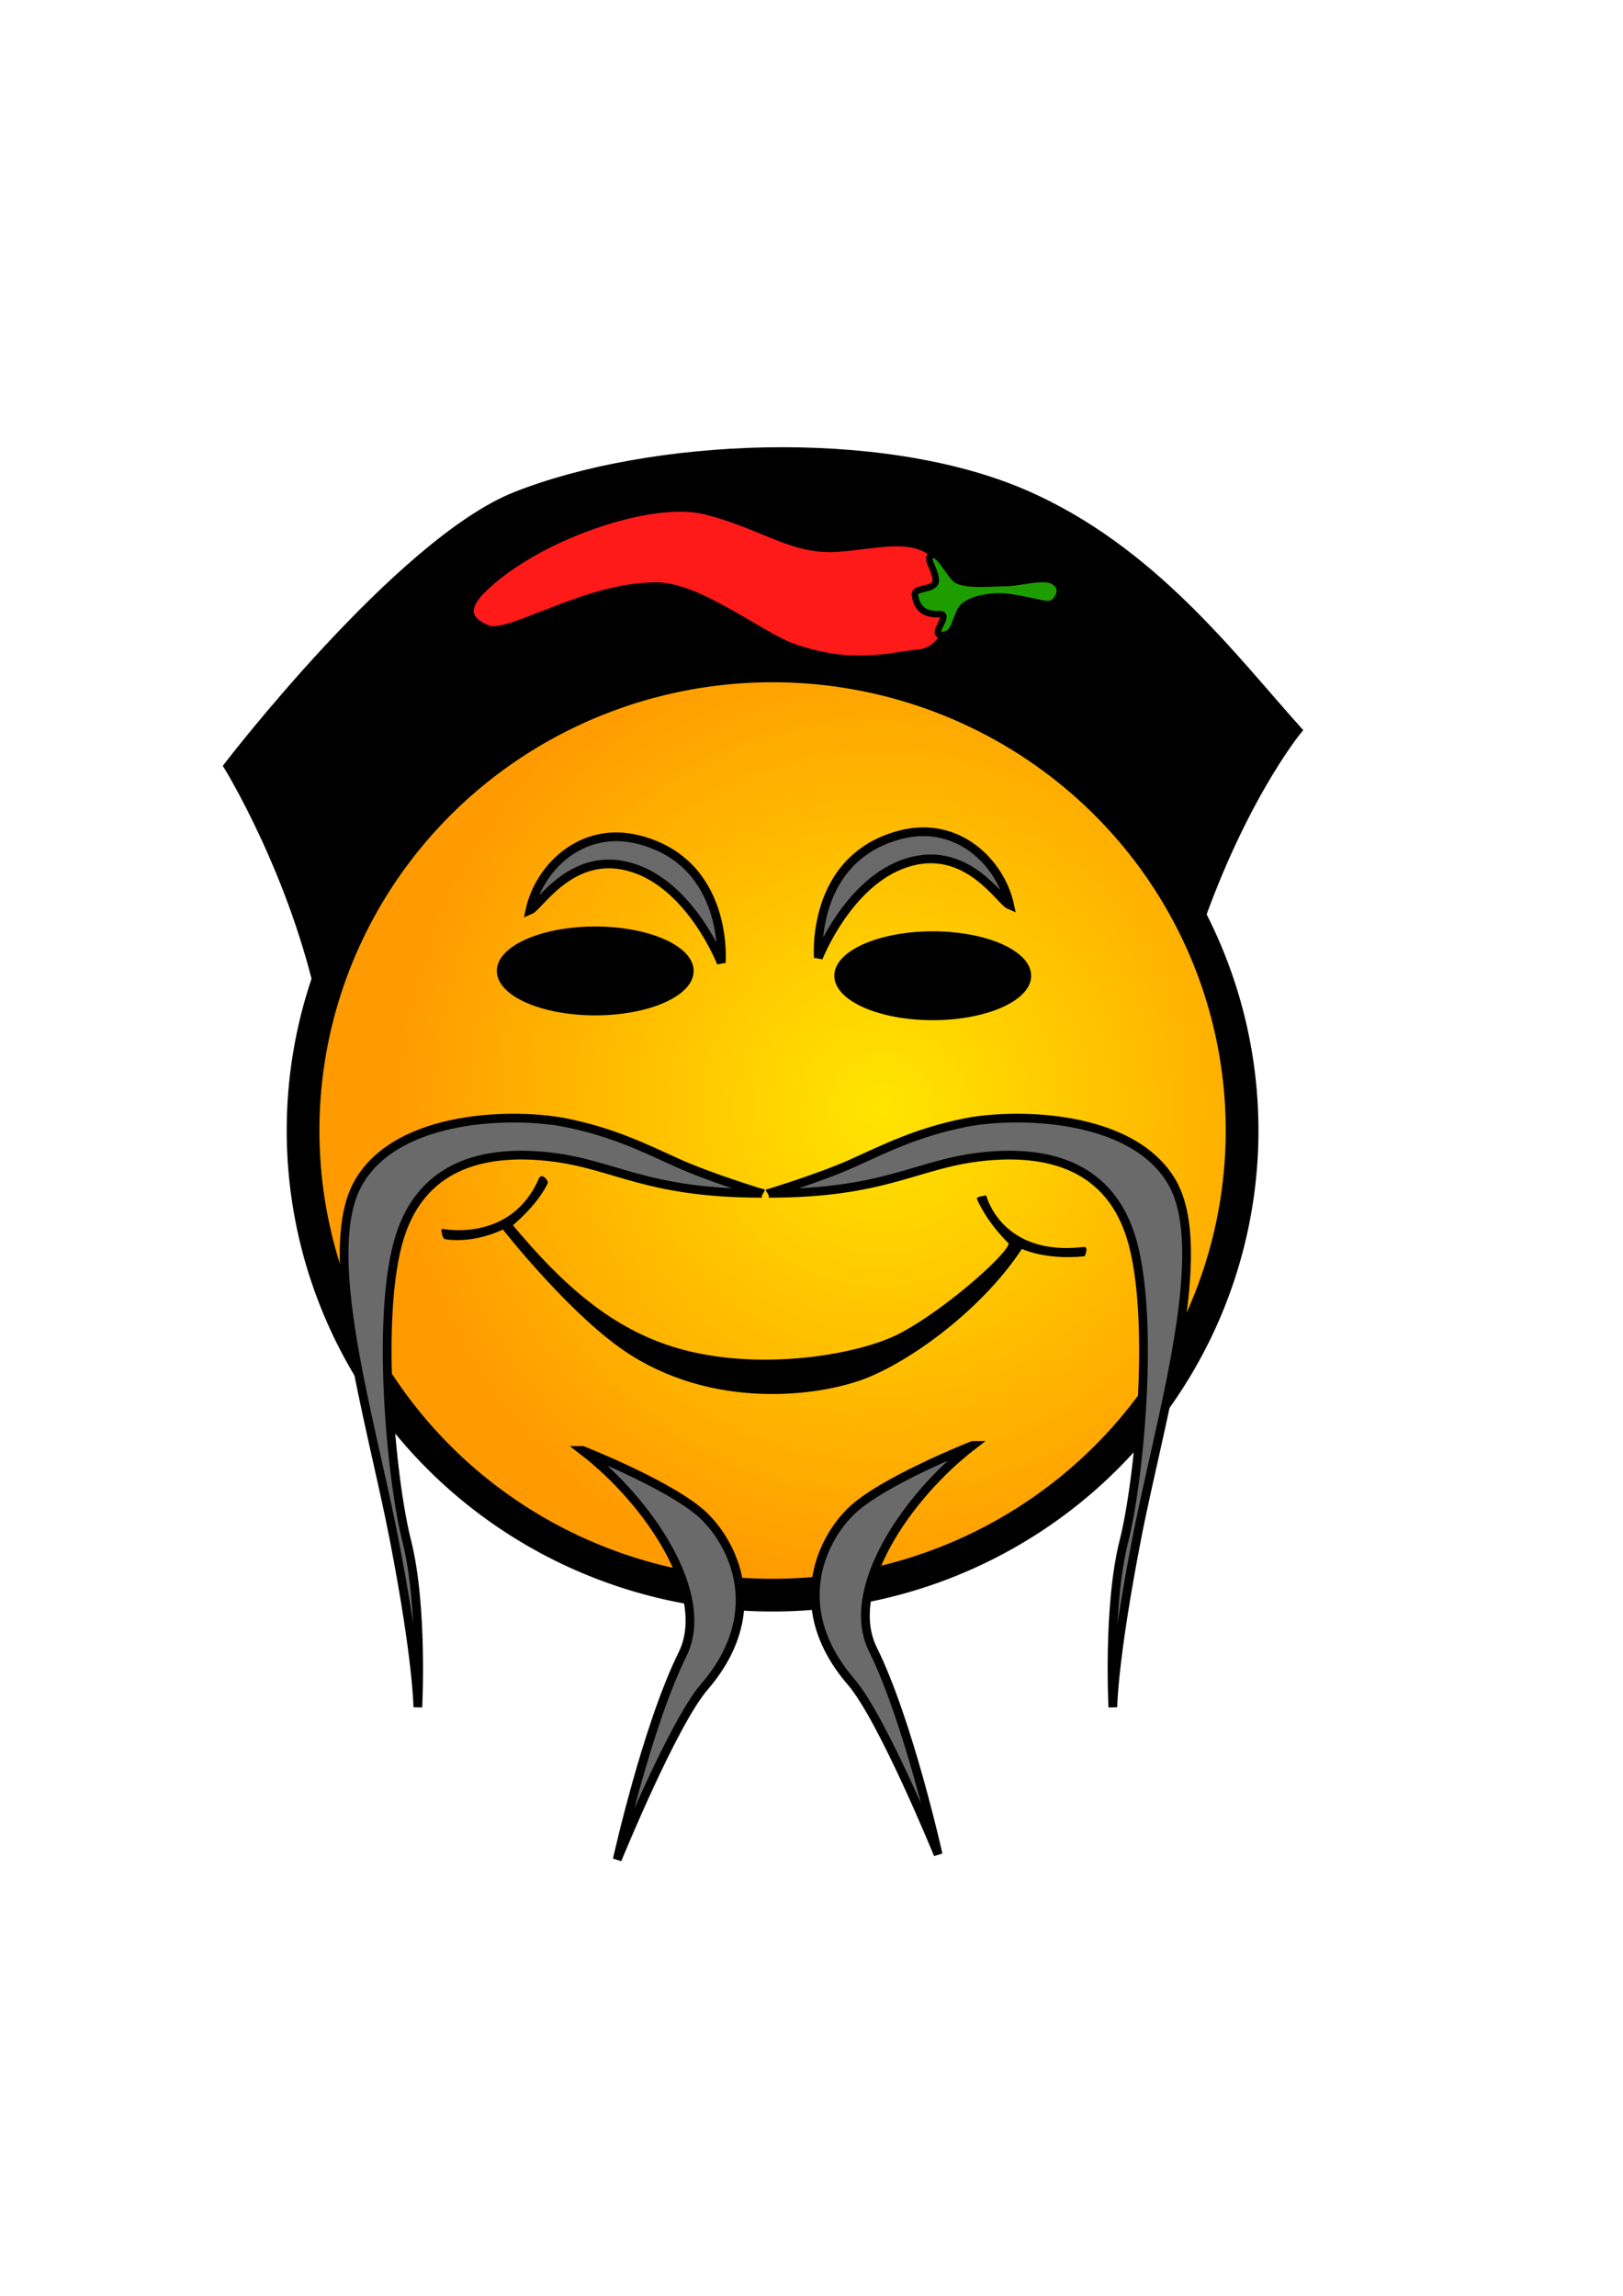<?xml version="1.0" encoding="UTF-8" standalone="no"?>
<svg viewBox="0 0 744.094 1052.362" xmlns="http://www.w3.org/2000/svg" xmlns:xlink="http://www.w3.org/1999/xlink">
<defs>
<radialGradient cx="404.317" cy="506.819" gradientUnits="userSpaceOnUse" id="radialGradient3160" r="222.756">
<stop offset="0" stop-color="#ffe500"/>
<stop offset="1" stop-color="#ff9b00"/>
</radialGradient>
</defs>
<path d="m148.351,461.278c-12.719-60.644-43.178-110.074-43.178-110.074s78.5-102.251 131.423-123.281c60.977-24.231 166.563-29.729 232.986-.915 57.917,25.124 94.734,74.465 124.624,107.756 0,0-27.727,33.885-48.943,99.776-30.377-23.563-28.192-59.352-100.05-89.486s-97.68-24.479-148.675-8.253-150.506,122.159-148.188,124.477z" fill-rule="evenodd" stroke="#000" stroke-width="5"/>
<path d="m569.46,518.209a215.256,212.978 0 1,1 -430.512,0 215.256,212.978 0 1,1 430.512,0z" fill="url(#radialGradient3160)" fill-rule="evenodd" stroke="#000" stroke-width="15"/>
<path d="m265.545,91.114a25.233,37.902 0 1,1 -50.465,0 25.233,37.902 0 1,1 50.465,0z" fill="#000" fill-rule="evenodd" id="path3164" stroke="none" transform="matrix(1.787,0,0,.534,-156.534,396.407)"/>
<use height="1052.362" stroke="#000" stroke-width=".04" transform="translate(154.727,2.207)" width="744.094" xlink:href="#path3164"/>
<path d="m496.958,575.374c-18.013,1.814-28.647-3.515-28.647-3.515-16.538,25.38-46.66,48.974-69.742,58.757-19.977,8.467-68.079,15.705-108.654-9.593-26.958-16.808-59.205-58.053-59.205-58.053s-12.755,6.637-26.377,4.604c-1.206-.18-1.482-3.784-1.482-3.784s31.725,6.617 44.73-23.516c.831-1.925 3.441,1.201 3.043,2.011-5.126,10.435-16.179,19.28-16.179,19.28 22.778,27.334 45.718,48.286 76.705,57.088 37.408,10.626 82.804,2.851 101.681-7.041 21.73-11.387 52.436-39.076 49.953-42.001 0,0-9.532-8.998-14.394-20.136-.185-.425 3.406-.986 3.406-.986s7.194,28.159 45.211,23.595c1.386-.166-.048,3.29-.048,3.29z" fill-rule="evenodd" stroke="#000" stroke-linejoin="round"/>
<path d="m330.676,441.341c0,0-13.6-34.865-40.369-43.491-27.678-8.919-42.869,17.453-47.329,19.329 4.176-19.329 23.742-39.072 50.113-32.216 41.425,10.77 37.585,56.377 37.585,56.377z" fill="#696969" fill-rule="evenodd" id="path3236" stroke="#000" stroke-width="4"/>
<path d="m349.308,547c-52.975,0-67.298-13.164-96.513-16.654-27.22-3.251-58.5,1.335-69.537,36.652s-4.048,110.654 3.212,139.364c7.56,29.898 5.089,76.211 5.089,76.211s-.106-21.558-10.984-77.494-34.378-131.936-16.046-163.301c18.438-31.544 72.577-31.603 94.65-27.188s36.609,11.77 51.574,18.531 38.555,13.878 38.555,13.878z" fill="#6a6a6a" fill-rule="evenodd" id="path2263" stroke="#000" stroke-width="4"/>
<use fill="#696969" height="1052.362" transform="matrix(-1,0,0,1,701.772,-7.5808657e-8)" width="744.094" xlink:href="#path2263"/>
<path d="m267.138,664.88c30.134,23.18 59.311,66.078 45.789,93.403-16.417,33.174-29.943,94.088-29.943,94.088s25.423-62.319 39.898-79.116c28.365-32.916 14.288-63.954.38-77.862s-56.123-30.514-56.123-30.514z" fill="#6a6a6a" fill-rule="evenodd" id="path3238" stroke="#000" stroke-width="4"/>
<use height="1052.362" transform="matrix(-1,0,0,1,713.085,-2.318)" width="744.094" xlink:href="#path3238"/>
<use fill="#696969" height="1052.362" stroke="#000" stroke-width="4" transform="matrix(-1,0,0,1,705.873,-2.318)" width="744.094" xlink:href="#path3236"/>
<path d="m221.309,270.367c24.204-23.996 76.93-42.279 101.843-36.1s38.407,17.302 57.092,17.302 43.598-9.887 51.902,8.651 2.306,37.797-11.188,39.033-30.013,6.832-57.235-2.695c-14.704-5.146-42.808-27.895-62.558-28.116-31.979-.36-68.035,23.449-77.378,19.741s-11.095-9.276-2.479-17.818z" fill="#ff1a1a" fill-rule="evenodd" stroke="#000" stroke-width="3"/>
<path d="m437.89,265.224c-3.384-3.345-7.668-12.202-10.735-10.75s1.227,5.52 1.84,11.04-10.063,3.23-9.508,7.263c.92,6.682 4.907,9.006 11.041,8.716s-4.503,9.587 1.227,9.587c5.827,0 5.827-6.101 8.588-11.331s14.769-7.069 21.776-6.101c14.722,2.034 18.402,4.939 21.469,2.034 2.386-2.26 3.987-6.682-.613-9.297s-15.642.872-22.083.872-19.476,1.453-23.003-2.034z" fill="#1e9d00" fill-rule="evenodd" stroke="#000" stroke-width="3"/>
</svg>
